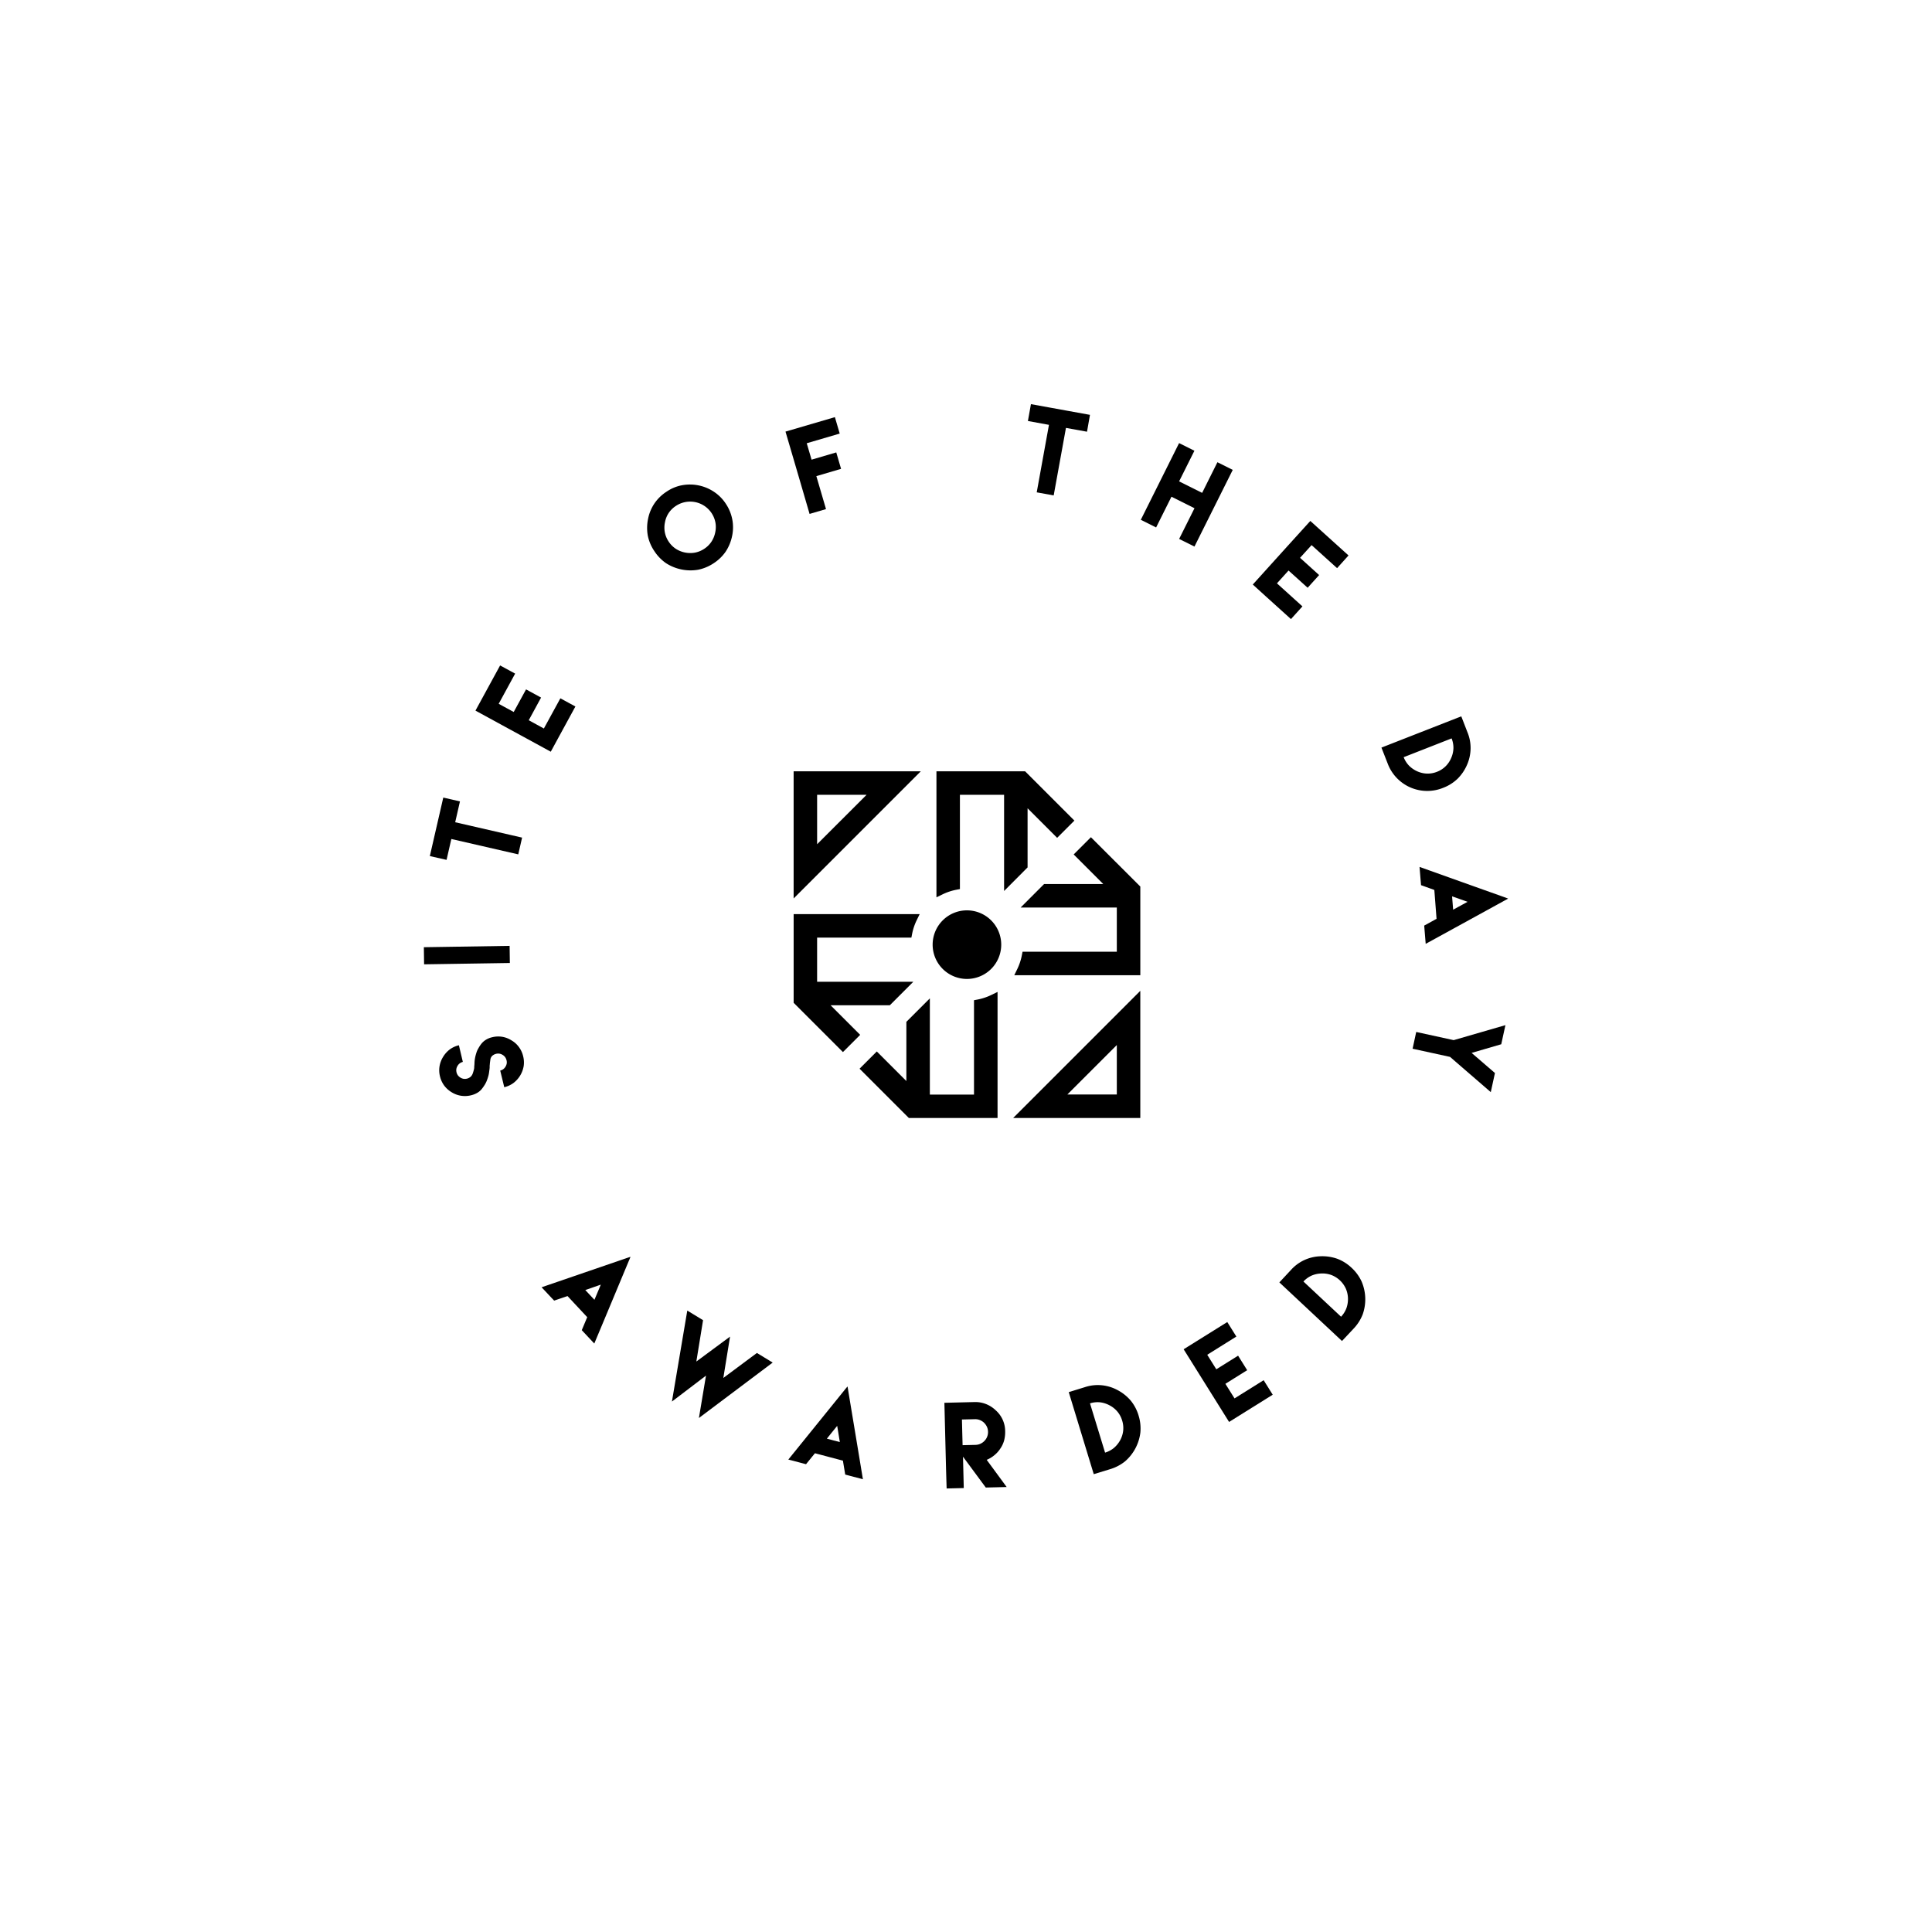 <svg xmlns="http://www.w3.org/2000/svg" xmlns:xlink="http://www.w3.org/1999/xlink" width="196" height="196" viewBox="0 0 196 196"><defs><filter id="Ellipse_116" x="0" y="0" width="196" height="196" filterUnits="userSpaceOnUse"></filter></defs><g transform="matrix(1, 0, 0, 1, 0, 0)" filter="url(#Ellipse_116)"><circle id="Ellipse_116-2" data-name="Ellipse 116" cx="89" cy="89" r="89" transform="translate(9 7)" fill="#fff"></circle></g><g id="Layer_2" data-name="Layer 2" transform="translate(43 41)"><g id="Layer_1" data-name="Layer 1"><g id="Path_39-2" data-name="Path 39-2" transform="translate(37.513 37.249)"><path id="Path_690" data-name="Path 690" d="M75.519,75.235v-12.9l-12.9,12.9Zm-2.383-2.383H68.118l5.018-5.018ZM40.349,40.065v12.9l12.9-12.9Zm2.383,2.383H47.75l-5.018,5.015ZM61.7,52.207v-9.76H57.219v9.564l-.349.067a5.66,5.66,0,0,0-1.415.471l-.617.3V40.065h8.994l5,5-1.749,1.749-3-3v6Zm13.82-.451v8.995H62.734l.3-.617a5.68,5.68,0,0,0,.471-1.418l.067-.348h9.564V53.885h-9.76L65.76,51.5h6l-3-3,1.749-1.749Zm-15.1,10.991.617-.3V75.235H52.038l-5-5,1.749-1.749,3,3V65.479L54.169,63.1v9.76h4.479V63.287L59,63.221a5.665,5.665,0,0,0,1.419-.474ZM47.1,66.8l-1.749,1.749-5-5V54.553H53.135l-.3.617a5.657,5.657,0,0,0-.472,1.418l-.067.348H42.731v4.479h9.76L50.108,63.8H44.1Zm14.31-9.15a3.479,3.479,0,1,1-3.479-3.479,3.479,3.479,0,0,1,3.479,3.479Z" transform="translate(-40.349 -40.065)"></path></g><path id="Path_691" data-name="Path 691" d="M6.81,72.176v.167a3.006,3.006,0,0,1-.041.332,3.243,3.243,0,0,1-.071.438,4.773,4.773,0,0,1-.15.481,2.587,2.587,0,0,1-.227.477,4.568,4.568,0,0,1-.331.469,1.67,1.67,0,0,1-.46.378,2.3,2.3,0,0,1-.609.237A2.578,2.578,0,0,1,3.9,75.2a2.53,2.53,0,0,1-.952-.357,2.615,2.615,0,0,1-.755-.682,2.584,2.584,0,0,1-.424-.929,2.542,2.542,0,0,1-.045-1.013,2.6,2.6,0,0,1,.356-.952,2.692,2.692,0,0,1,.681-.764,2.578,2.578,0,0,1,.928-.425l.4,1.69a.829.829,0,0,0-.309.143.866.866,0,0,0-.226.254.9.9,0,0,0-.123.319.878.878,0,0,0,.017.34.849.849,0,0,0,.142.31.949.949,0,0,0,.573.349.911.911,0,0,0,.715-.207.838.838,0,0,0,.217-.341c.047-.138.084-.261.11-.368a.99.99,0,0,0,.039-.253,1.368,1.368,0,0,1,.011-.18,3.348,3.348,0,0,0,.018-.337,3.824,3.824,0,0,1,.058-.447,4.026,4.026,0,0,1,.126-.485,1.975,1.975,0,0,1,.215-.485,3.173,3.173,0,0,1,.317-.477,1.739,1.739,0,0,1,.451-.387,2.044,2.044,0,0,1,.616-.249,2.561,2.561,0,0,1,1.02-.048,2.523,2.523,0,0,1,.955.368,2.4,2.4,0,0,1,.753.683,2.516,2.516,0,0,1,.423.921,2.566,2.566,0,0,1,.052,1.013,2.723,2.723,0,0,1-1.04,1.706,2.553,2.553,0,0,1-.929.424l-.409-1.687a.838.838,0,0,0,.309-.142.88.88,0,0,0,.227-.254.908.908,0,0,0,.122-.319.823.823,0,0,0-.02-.341.88.88,0,0,0-.142-.31.893.893,0,0,0-.254-.227.874.874,0,0,0-.319-.122.91.91,0,0,0-.752.238.656.656,0,0,0-.173.387q-.033.229-.05.389a2.2,2.2,0,0,1-.022.228Z" transform="translate(-0.134 -5.038)"></path><path id="Path_692" data-name="Path 692" d="M8.724,61.027l-8.7.135L0,59.426l8.7-.136Z" transform="translate(0 -4.332)"></path><path id="Path_693" data-name="Path 693" d="M1.145,46.865l.391-1.7.486-2.118,1.693.389L3.231,45.55l6.787,1.559-.389,1.7-6.789-1.56-.485,2.118L.659,48.982Z" transform="translate(-0.052 -3.134)"></path><path id="Path_694" data-name="Path 694" d="M5.687,33.168l2.5-4.582,1.525.829L8.043,32.478l1.524.829,1.252-2.291,1.524.829-1.25,2.3,1.534.838L14.3,31.921l1.525.829-1.669,3.062-.829,1.525-3.06-1.67-1.526-.832Z" transform="translate(-0.451 -2.077)"></path><path id="Path_695" data-name="Path 695" d="M26.387,9.588a4.1,4.1,0,0,1,1.565-.656,4.408,4.408,0,0,1,3.27.673,4.211,4.211,0,0,1,1.19,1.209,4.315,4.315,0,0,1,.649,1.574,4.225,4.225,0,0,1-.017,1.7,4.5,4.5,0,0,1-.652,1.578,4.35,4.35,0,0,1-1.214,1.174,4.434,4.434,0,0,1-1.565.658,4.589,4.589,0,0,1-3.281-.668,4.432,4.432,0,0,1-1.179-1.225,4.338,4.338,0,0,1-.659-1.554,4.505,4.505,0,0,1,.025-1.707,4.266,4.266,0,0,1,.645-1.565,4.318,4.318,0,0,1,1.224-1.192Zm.961,1.435a2.578,2.578,0,0,0-.731.714,2.535,2.535,0,0,0-.382.949A2.606,2.606,0,0,0,26.22,13.7a2.55,2.55,0,0,0,.383.936,2.583,2.583,0,0,0,.714.73,2.711,2.711,0,0,0,1.957.4,2.572,2.572,0,0,0,.944-.389,2.542,2.542,0,0,0,.722-.707,2.622,2.622,0,0,0,.389-.94,2.529,2.529,0,0,0,.023-1.023,2.61,2.61,0,0,0-4-1.686Z" transform="translate(-1.774 -0.702)"></path><path id="Path_696" data-name="Path 696" d="M39.57,2.9l5.012-1.468L45.07,3.1l-3.345.981.489,1.667,2.506-.737.488,1.667L42.7,7.417l.492,1.678.488,1.667-1.667.489L41.036,7.9l-.488-1.667Z" transform="translate(-2.882 -0.114)"></path><path id="Path_697" data-name="Path 697" d="M68.533.387,70.254.7l2.135.387-.3,1.71-2.136-.387L68.708,9.26l-1.721-.312L68.228,2.1,66.093,1.71,66.4,0Z" transform="translate(-4.812)"></path><path id="Path_698" data-name="Path 698" d="M82.312,4.292l1.554.776L82.313,8.176,84.65,9.341,86.2,6.233l1.555.776-3.885,7.78-1.554-.775L83.874,10.9,81.538,9.732l-1.557,3.118-1.553-.776Z" transform="translate(-5.694 -0.34)"></path><path id="Path_699" data-name="Path 699" d="M96.385,12.87l3.876,3.5L99.1,17.658l-2.587-2.337L95.344,16.61l1.934,1.749-1.164,1.289L94.175,17.9,93,19.2l2.585,2.337-1.164,1.289-2.587-2.337L90.549,19.32l2.337-2.587,1.165-1.289Z" transform="translate(-6.454 -1.02)"></path><path id="Path_700" data-name="Path 700" d="M113.449,35.768a4.157,4.157,0,0,1,.319,1.672,4.275,4.275,0,0,1-.368,1.652,4.54,4.54,0,0,1-.966,1.41,4.347,4.347,0,0,1-1.434.9,4.285,4.285,0,0,1-5.643-2.457l-.633-1.618,8.1-3.171ZM106.98,38.3a2.6,2.6,0,0,0,.547.864,2.773,2.773,0,0,0,.84.575,2.632,2.632,0,0,0,.992.226,2.593,2.593,0,0,0,1.005-.184,2.538,2.538,0,0,0,.853-.543,2.6,2.6,0,0,0,.575-.839,2.657,2.657,0,0,0,.235-1,2.569,2.569,0,0,0-.184-1.005Z" transform="translate(-7.578 -2.484)"></path><path id="Path_701" data-name="Path 701" d="M110.423,52.968l-.067-.027q-.958-.346-1.282-.46l-.023-.291-.006-.064-.092-1.12-.029-.377q6.419,2.294,8.563,3.055c.215.076.356.131.424.161q-.292.163-.395.215-5.975,3.281-7.969,4.373l-.029-.355-.092-1.12-.006-.087-.024-.29,1.2-.659a.149.149,0,0,0,.052-.026Zm1.8.645.108,1.356q1.1-.6,1.464-.8-1.182-.424-1.574-.555Z" transform="translate(-7.911 -3.681)"></path><path id="Path_702" data-name="Path 702" d="M117.574,67.944l-.424,1.939q-2.264.652-3.007.877,1.772,1.536,2.368,2.042l-.423,1.938q-3.094-2.67-4.132-3.575l-3.8-.829.368-1.7,3.8.829Q116.263,68.331,117.574,67.944Z" transform="translate(-7.85 -4.944)"></path><path id="Path_703" data-name="Path 703" d="M15.606,97.149l-.069.021q-.964.326-1.289.438l-.2-.212L14,97.349l-.767-.819-.259-.276,8.588-2.946c.215-.075.359-.12.431-.138q-.123.308-.173.413-2.621,6.287-3.5,8.379l-.245-.26-.766-.819-.059-.063-.2-.213.529-1.265a.135.135,0,0,0,.025-.052Zm1.8-.613.928.989q.488-1.152.645-1.536Q17.8,96.4,17.41,96.536Z" transform="translate(-1.029 -6.662)"></path><path id="Path_704" data-name="Path 704" d="M28.694,99.088l1.6.975q-.512,3.149-.681,4.194,2.559-1.9,3.419-2.528-.512,3.147-.681,4.194l3.407-2.535,1.6.975q-5.605,4.217-7.485,5.624.533-3.223.719-4.3-2.588,1.974-3.456,2.631Q28.314,101.4,28.694,99.088Z" transform="translate(-1.969 -7.131)"></path><path id="Path_705" data-name="Path 705" d="M42.58,114.227l-.048.053q-.645.79-.86,1.058l-.282-.075-.062-.017-1.086-.287-.368-.092q4.288-5.3,5.716-7.067c.143-.178.241-.294.292-.347.04.219.064.368.073.444q1.119,6.726,1.487,8.967l-.343-.092-1.086-.286-.084-.023-.282-.074-.224-1.353a.134.134,0,0,0-.006-.058Zm1.205-1.481,1.316.347q-.2-1.235-.269-1.645-.791.975-1.047,1.3Z" transform="translate(-2.9 -7.795)"></path><path id="Path_706" data-name="Path 706" d="M57.181,117.934q-.06-1.953-.075-2.61l-.076-3.038-.076-3.043,1.737-.043L60,109.168a2.952,2.952,0,0,1,1.17.2,3.054,3.054,0,0,1,1,.644,2.838,2.838,0,0,1,.949,2.125,3.3,3.3,0,0,1-.107.93,2.716,2.716,0,0,1-.39.829,2.872,2.872,0,0,1-.61.673,2.937,2.937,0,0,1-.766.46q1.52,2.067,2.026,2.758l-2.118.052-2.313-3.13.079,3.183Zm1.619-4.391,1.306-.031a1.254,1.254,0,0,0,.494-.11,1.306,1.306,0,0,0,.424-.3,1.258,1.258,0,0,0,.271-.427,1.244,1.244,0,0,0,.085-.5,1.259,1.259,0,0,0-.11-.494,1.439,1.439,0,0,0-.292-.414,1.306,1.306,0,0,0-.438-.276,1.228,1.228,0,0,0-.5-.085l-1.306.031.032,1.306Z" transform="translate(-4.146 -7.93)"></path><path id="Path_707" data-name="Path 707" d="M72.215,107.5a4.157,4.157,0,0,1,1.692-.184,4.225,4.225,0,0,1,1.619.5,4.516,4.516,0,0,1,1.331,1.073,4.341,4.341,0,0,1,.784,1.5,4.44,4.44,0,0,1,.184,1.692,4.587,4.587,0,0,1-1.565,2.961,4.447,4.447,0,0,1-1.51.787l-1.657.506-2.537-8.322Zm2.026,6.649a2.578,2.578,0,0,0,.9-.478,2.8,2.8,0,0,0,.639-.794,2.613,2.613,0,0,0,.3-.971,2.568,2.568,0,0,0-.108-1.017,2.539,2.539,0,0,0-.474-.893,2.608,2.608,0,0,0-.794-.639,2.7,2.7,0,0,0-.975-.312,2.552,2.552,0,0,0-1.017.108Z" transform="translate(-5.132 -7.782)"></path><path id="Path_708" data-name="Path 708" d="M83.117,103.113l4.427-2.762.921,1.473-2.955,1.847.921,1.473,2.21-1.381.921,1.473-2.21,1.381.926,1.481,2.955-1.847.921,1.473L89.2,109.566l-1.473.921-1.847-2.955-.921-1.473Z" transform="translate(-6.037 -7.231)"></path><path id="Path_709" data-name="Path 709" d="M94.659,94.486a4.181,4.181,0,0,1,1.372-1.007,4.25,4.25,0,0,1,1.657-.375,4.511,4.511,0,0,1,1.689.264,4.352,4.352,0,0,1,1.428.907,4.412,4.412,0,0,1,1.007,1.372A4.583,4.583,0,0,1,101.931,99a4.443,4.443,0,0,1-.914,1.436L99.829,101.7l-6.353-5.945Zm5.076,4.751a2.578,2.578,0,0,0,.544-.866,2.762,2.762,0,0,0,.157-1.006,2.621,2.621,0,0,0-.224-.993,2.657,2.657,0,0,0-1.458-1.365,2.628,2.628,0,0,0-1.006-.157,2.712,2.712,0,0,0-1,.216,2.571,2.571,0,0,0-.829.6Z" transform="translate(-6.686 -6.657)"></path></g></g></svg>
